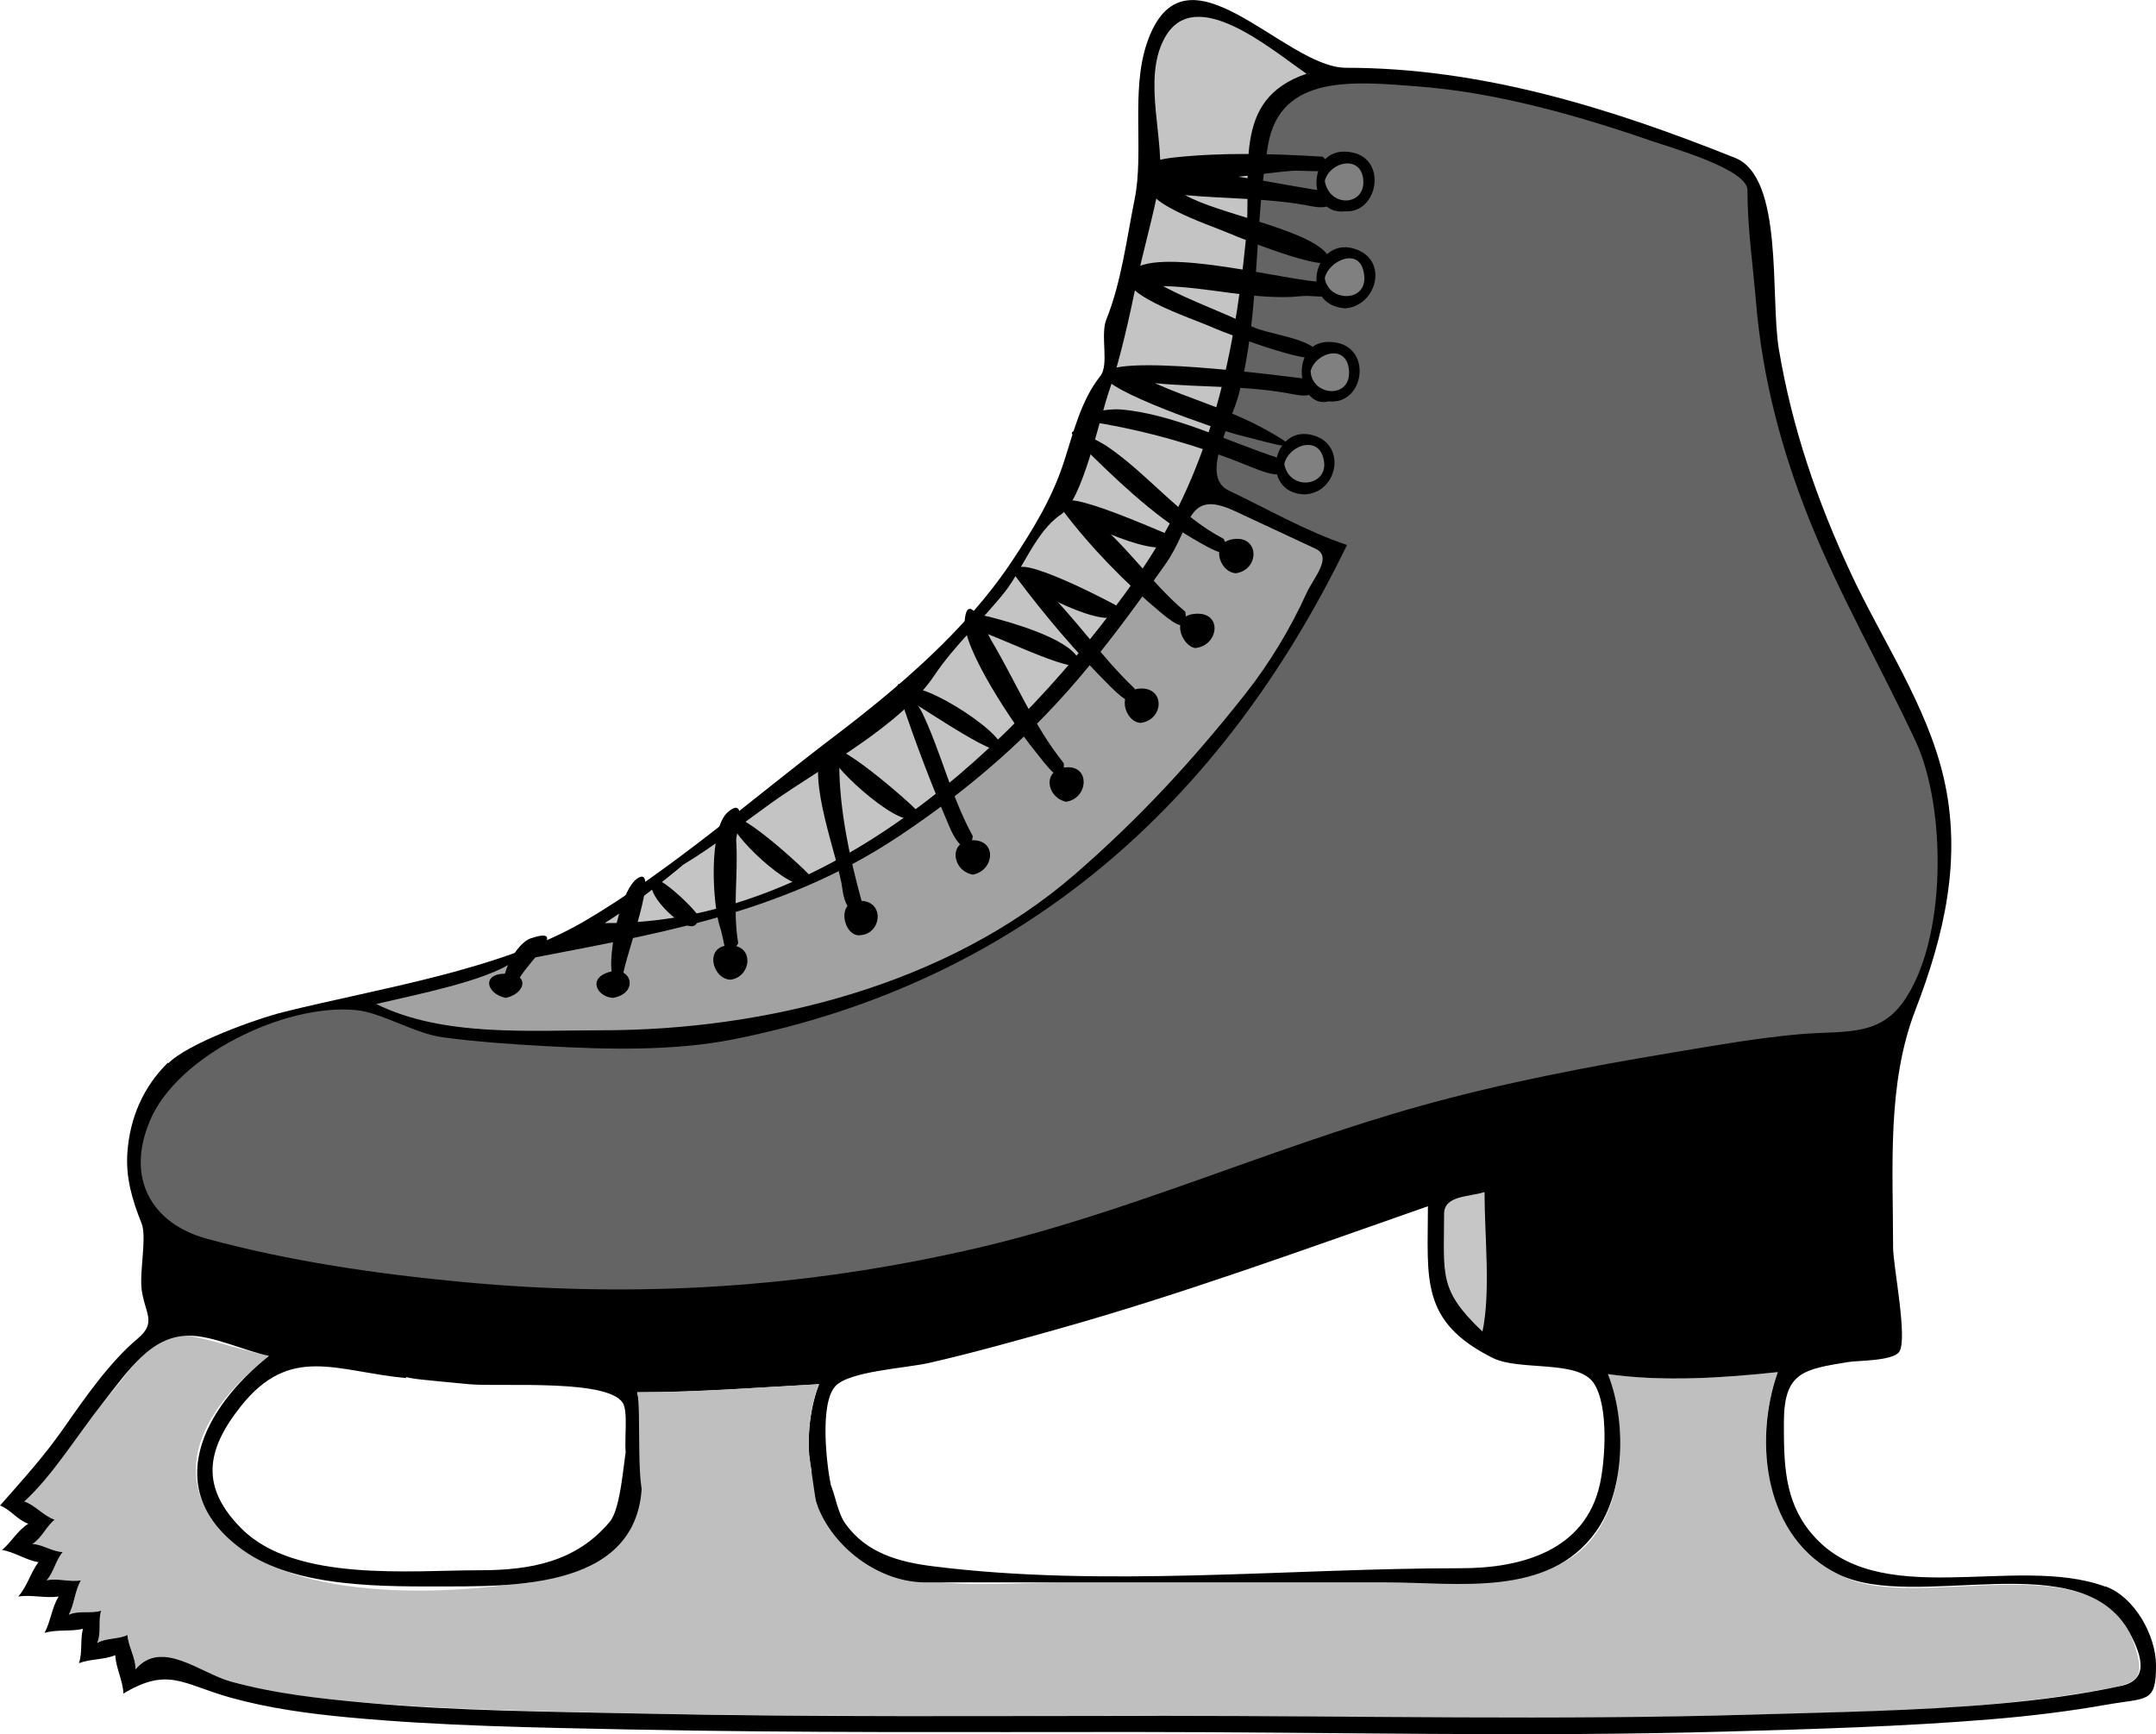 <?xml version="1.0" encoding="UTF-8"?>
<svg enable-background="new 0 0 263.11 211.664" version="1.0" viewBox="0 0 263.11 211.66"
width="263.11"
height="211.66"
xml:space="preserve" xmlns="http://www.w3.org/2000/svg">

<path d="m62.445 193.38c4.851-0.307 9.849-1.784 13.081-5.68 1.502-1.81 1.619-4.481 2.962-6.171 1.945-2.443 0.39-1.709 4.196-2.223 3.67-0.496 8.428-0.185 12.093 0.249 5.369 0.637 2.78 0.251 4.936 4.197 6.473 11.844 18.818 9.378 30.645 9.378h44.7c5.79 0 10.476 0.173 15.733-2.469 7.602-3.82 8.201-15.948 5.43-22.953 6.621 0.954 14.11 0.473 20.732-0.246-3.209 9.097-1.308 20.349 7.898 24.929 9.251 4.601 31.112-4.532 35.543 8.144 1.694 4.847 0.183 4.964-4.567 5.802-4.652 0.819-9.261 1.366-13.968 1.776-10.497 0.914-21.104 0.947-31.634 1.261-23.916 0.706-47.942 0.048-71.864 0.048-20.552 0-41.101 0.128-61.648-0.313-11.398-0.243-22.764-0.436-34.125-1.47-4.992-0.455-10.372-1.056-15.148-2.646-3.597-1.198-7.855-4.822-10.904-1.248 0.034-1.401-0.899-2.797-0.988-4.195-1.11 0.546-2.642 0.345-3.702 0.986 0.554-1.22 0.099-2.767 0.494-3.95-1.19 0.388-2.729-0.061-3.951 0.496 0.691-1.286 0.727-2.929 1.482-4.198-1.349 0.243-2.861-0.302-4.196 0 0.87-0.954 1.121-2.467 1.974-3.455-1.272-0.05-2.463-0.939-3.702-0.985 1.142-0.728 1.707-2.157 2.717-2.965-1.359-0.463-2.372-1.786-3.703-2.219 3.713-3.411 6.615-8.579 10.366-12.959 3.238-3.782 5.379-8.128 10.243-7.158 3.095 0.616 6.139 1.709 9.256 2.345-5.852 4.647-11.798 11.804-7.405 19.255 6.253 10.58 26.469 10.07 37.025 8.62" fill="#bfbfbf"/>
<path d="m256.94 193.63c3.512 1.251 6.159 5.939 6.171 9.627 0.017 4.681-1.085 3.935-6.047 4.812-4.672 0.826-9.326 1.386-14.056 1.778-10.82 0.896-21.635 1.195-32.484 1.504-24.019 0.683-48.138 0.049-72.16 0.049-20.573 0-41.144 0.118-61.712-0.309-11.398-0.238-22.769-0.412-34.126-1.473-4.818-0.449-9.717-1.109-14.388-2.413-5.886-1.642-7.573-3.786-13.081-0.494-0.043-1.576-0.927-3.117-0.986-4.689-1.388 0.587-3.073 0.44-4.444 0.987 0.468-1.343 0.136-2.852 0.494-4.197-1.508 0.359-3.187 0.039-4.688 0.494 0.744-1.371 0.885-3.095 1.726-4.441-1.61 0.236-3.327-0.246-4.936 0 1.095-1.212 1.504-2.912 2.468-4.197-1.521-0.233-2.922-1.246-4.442-1.482 1.144-0.961 1.88-2.374 3.208-3.205-1.281-0.42-2.231-1.78-3.453-2.22 2.965-3.378 5.348-5.966 7.899-9.627 2.483-3.563 5.567-7.97 8.884-10.736 2.419-2.018 0.854-3.132 0.494-6.048-0.265-2.152 0.651-6.395-1e-3 -8.022-1.148-2.868-1.971-5.623-1.727-8.762 0.324-4.189 1.947-7.915 4.937-10.86 11.292 14.518 22.801 27.731 29.124 38.503-8.619-0.808-14.179-4.177-20.24 3.457-4.268 5.375-4.924 9.884 0.125 14.934 6.54 6.54 20.651 5.058 29.125 5.058 6.153 0 11.732-1.052 15.795-5.922 1.364-1.638 1.678-7.384 2.024-8.965 0.078-0.849 0.708 0.282 1.582 0.425 2.738 16.12-13.062 16.438-23.135 16.438-7.798 0-18.687 0.28-25.267-4.445-10.128-7.27-4.813-17.323 3.208-23.693-2.999-0.612-6.858-2.507-9.874-2.468-4.511 0.058-7.21 4.136-10.367 8.146-3.369 4.281-6.144 8.896-9.625 12.094 1.331 0.433 2.343 1.756 3.703 2.219-1.01 0.808-1.575 2.237-2.717 2.965 1.239 0.046 2.43 0.936 3.702 0.985-0.853 0.988-1.104 2.501-1.974 3.455 1.335-0.302 2.847 0.243 4.196 0-0.755 1.27-0.792 2.912-1.482 4.198 1.223-0.557 2.761-0.108 3.951-0.496-0.395 1.184 0.06 2.73-0.494 3.95 1.061-0.642 2.592-0.44 3.702-0.986 0.089 1.398 1.022 2.794 0.988 4.195 3.187-3.734 7.805 0.416 11.599 1.479 5.319 1.489 10.934 2.094 16.415 2.594 11.207 1.022 22.465 1.085 33.708 1.325 21.348 0.459 42.707 0.279 64.058 0.279 23.754 0 47.588 0.553 71.335-0.149 10.07-0.299 20.17-0.441 30.207-1.333 5.03-0.448 10.021-1.104 14.966-2.166 3.369-0.724 2.67-3.477 1.077-6.473-5.856-11.02-26.021-2.514-35.543-7.156-8.98-4.377-10.446-16.058-7.404-24.682-6.622 0.719-14.111 1.2-20.732 0.246 2.271 5.736 2.131 14.196-1.481 19.251-5.773 8.074-16.895 6.171-25.505 6.171h-56.315c-6.949 0-14.045-6.475-13.946-13.575 0.845-0.101 1.417 0.179 1.837 0.684 1.075 1.298 1.171 4.071 2.359 5.735 2.551 3.569 6.493 4.659 10.613 5.182 20.894 2.649 43.454 0.245 64.54 0.245 7.274 0 15.103-2.107 16.913-10.24 0.653-2.941 1.102-9.569-0.742-12.344-1.934-2.907-9.063-1.446-12.341-3.086-8.929-4.461-7.899-9.713-7.899-18.511-14.573 5.091-30.193 10.806-45.413 15.058-5.144 1.437-10.272 2.885-15.48 4.068-2.877 0.653-9.735 0.998-11.425 2.842-1.945 2.121-1.063 9.634-0.545 12.086-0.917 0.123-1.766-0.314-2.16-0.887-1.234-4.552-0.099-9.433 0.73-11.444-7.369 0.399-14.708 0.987-22.213 0.987 0.51 1.656 1.516 12.375-0.988 8.885-0.917-1.274-0.032-5.524-0.618-7.282-1.123-3.369-15.114-2.224-18.88-2.59-11.611-1.129-6.487-0.35-9.873-3.703-2.351-2.328-4.317-5.82-6.295-8.516-4.478-6.104-9.073-12.144-13.699-18.142-3.077-3.99-10.599-4.946-6.926-8.748 2.414-2.5 10.85-5.498 14.083-6.308 11.521-2.884 26.584-5.129 36.776-11.107 10.366-6.08 20.749-15.159 30.361-22.461 7.925-6.021 16.148-13.007 21.718-21.349 2.754-4.125 5.005-7.878 6.417-12.217 1.152-3.538 2.073-7.522 4.443-10.49 1.122-1.403-0.03-4.989 0.74-6.912 1.849-4.617 2.46-9.767 3.455-14.685 1.164-5.753-0.483-13.177 1.482-19.005 4.541-13.464 16.714 2.962 24.312 2.962 16.504 0 32.257 4.905 47.483 10.998 5.958 2.383 4.271 16.935 5.339 23.337 1.604 9.607 4.687 18.572 8.805 27.399 3.794 8.125 9.263 16.094 11.308 24.9 2.283 9.84 0.092 19.189-3.453 28.385-3.492 9.048-2.718 19.257-2.718 28.963 0 2.269 1.827 11.214 0.741 12.752-0.792 1.118-5.003 1.043-6.171 1.233-5.553 0.899-7.896 1.237-7.896 7.403 0 4.883 0.024 9.404 3.208 13.328 8.04 9.97 25.02 2.64 36 6.68"/>
<path d="m98.728 177.58c0.171 0.711 0.718 5.517 0.986 6.171-3.852 0-12.874-0.18-20.671-0.563-1.592-0.077-0.709-11.357-1.294-13.26 7.505 0 14.845-0.588 22.213-0.987-1.1 2.68-1.366 5.75-1.234 8.64" fill="#bfbfbf"/>
<path d="m180.92 162.53c-5.388-5.105-4.69-6.874-4.69-14.366 0-2.258 2.947-2.041 4.937-2.665 0 5.39 0.77 12.14-0.25 17.03" fill="#c6c6c6"/>
<path d="m182.89 163.76c0.089-6.909 0.227-13.822 0.248-20.733-33.971 7.494-65.054 24.929-100.78 24.929-11.021 0-22.188-0.316-33.126-1.729-4.65-0.6-28.091-2.234-29.618-6.785-0.573-1.708-0.864-3.88-0.864-5.678 0-4.759 5.213-0.847 8.342-0.097 10.278 2.466 20.808 3.977 31.324 4.965 31.407 2.953 60.093-3.058 89.668-13.136 25.576-8.716 54.44-19.22 81.945-18.019-0.635 6.743-0.988 13.431-0.988 20.202 0 3.283-0.155 6.609 0.063 9.882 0.34 5.11 1.254 5.501-3.765 6.938-11.64 3.35-31.08 3.36-42.45-0.72"/>
<path d="m83.425 105.51c3.754-2.259 7.104-4.935 10.736-7.529 6.086-4.346 15.705-9.313 19.869-15.549 2.417-3.62 5.931-6.808 8.64-10.243 2.063-2.617 3.784-7.379 6.786-9.379 2.709-1.805 4.641-11.563 6.047-15.55 1.154-3.278 2.342-8.609 3.211-12.835 0.74-3.605 2.175-8.631 2.714-11.847 0.895-5.339-2.172-12.839 0.74-18.018 3.671-6.53 12.869 1.409 17.277 4.442-9.321 3.151-6.562 11.824-7.402 20.24-1.512 15.085-4.517 28.636-13.329 41.218-14.436 20.607-38.031 42.397-64.916 42.207 3.128-1.94 7.353-5.24 9.621-7.16" fill="#c4c4c4"/>
<path d="m62.691 117.36c16.673-3.261 32.405-5.557 47.022-15.302 8.737-5.825 16.331-12.439 23.03-20.571 3.357-4.075 6.413-8.276 9.457-12.588 3.302-4.678 2.531-9.3 8.498-6.516 3.291 1.535 6.583 3.072 9.873 4.608 2.104 0.982-0.311 3.608-1.113 5.376-1.986 4.368-4.515 8.572-7.487 12.336-6.413 8.124-12.994 15.249-20.825 22.036-15.554 13.479-37.618 19.013-57.685 19.013-8.798 0-19.429 0.825-27.553-3.208 4.949-1.17 13.257-2.77 16.789-5.18" fill="#a2a2a2"/>
<path d="m18.264 136.86c3.32-8.038 16.53-14.404 25.176-13.574 3.167 0.303 7.088 2.854 10.642 3.328 4.199 0.561 8.379 0.842 12.607 1.076 7.474 0.416 15.589 0.613 22.938-0.857 34.975-6.993 59.448-28.743 74.755-60.316-4.967-1.655-9.701-4.396-14.436-6.648-3.547-1.689 0.275-8.106 1.232-11.739 2.637-10.025 1.814-20.404 3.579-30.483 1.514-8.649 10.521-7.696 18.354-7.093 9.489 0.73 19.319 3.507 28.293 6.599 2.628 0.906 11.847 3.496 11.847 6.048 0 4.665 0.668 9.107 1.052 13.726 0.756 9.106 3.08 17.943 6.464 26.41 3.729 9.33 8.778 18.059 13.017 27.15 3.74 8.024 3.858 24.302-1.525 31.813-3.11 4.336-7.283 3.444-12.836 3.949-5.115 0.465-10.232 1.376-15.302 2.221-10.389 1.731-20.757 3.71-30.902 6.551-18.244 5.105-35.715 13.099-54.214 17.365-20.782 4.794-41.199 6.094-62.482 4.098-10.479-0.981-21.179-2.533-31.346-5.306-6.625-1.83-9.864-7.32-6.898-14.33" fill="#646464"/>
<path d="m150.81 69.97c2.823-0.398 2.934-4.355 0-4.197-3.23 0.174-2.13 4.029 0 4.197"/>
<path d="m145.87 79.101c2.832-0.308 3.327-4.244 0.248-4.195-3.5 0.054-1.94 3.964-0.25 4.195"/>
<path d="m139.2 88.234c2.835-0.383 3.015-4.296 0-4.196-3.12 0.103-2 4.1 0 4.196"/>
<path d="m130.08 97.859c2.766-0.377 3.006-4.479 0-4.196-2.88 0.272-2.42 3.62 0 4.196"/>
<path d="m118.72 106.75c2.61-0.474 2.994-4.199 0-4.197-2.99 0-2.61 3.72 0 4.2"/>
<path d="m104.9 114.15c2.621-0.061 3.156-4.025 0.246-4.196-3.27-0.19-2.22 4.34-0.25 4.2"/>
<path d="m89.101 119.58c2.558-0.27 3.057-4.172 0-4.194-3.19-0.03-2.244 4.05 0 4.19"/>
<path d="m74.786 121.8c3.16-0.531 2.36-3.838-0.246-3.209-2.923 0.71-1.721 3.07 0.246 3.21"/>
<path d="m61.706 121.8c2.452-0.52 2.991-2.962 0-2.962-2.958 0-2.396 2.44 0 2.96"/>
<path d="m159.2 60.342c4.016-0.16 5.15-5.89 1.234-7.158-5.21-1.684-6.81 7.02-1.23 7.158"/>
<path d="m156.73 56.64c0.432-2.129 3.828-3.482 4.688-0.987 1.26 3.641-4.01 4.553-4.69 0.987" fill="#808080"/>
<path d="m162.16 48.99c4.259 0.444 5.332-6.309 0.986-7.159-6-1.174-5.1 8.235-0.99 7.159"/>
<path d="m159.94 45.287c0.65-2.326 4.485-3.383 4.69 0 0.21 3.46-4.55 3.065-4.69 0" fill="#808080"/>
<path d="m164.14 37.636c3.753-0.247 5.341-5.647 1.479-7.158-5.14-2.01-7.32 6.681-1.48 7.158"/>
<path d="m161.67 33.934c0.451-2.044 3.951-3.704 4.688-0.987 1.1 4.079-4.3 4.068-4.69 0.987" fill="#808080"/>
<path d="m164.14 25.788c3.948 0.295 5.206-6.196 0.985-7.157-5.72-1.305-5.83 7.764-0.98 7.157"/>
<path d="m161.67 22.085c0.6-2.359 4.337-3.212 4.688-0.246 0.39 3.311-4.1 3.61-4.69 0.246" fill="#808080"/>
<path d="m76.02 119.09c0.208-2.169 4.705-13.895 1.729-11.849-2.771 1.9-4.559 15.35-1.729 11.85"/>
<path d="m63.186 119.83c0.607-1.833 6.616-6.972 1.604-5.306-2.372 0.79-5.056 7.41-1.604 5.31"/>
<path d="m90.089 115.14c-0.704-4.269 0.029-8.404-0.248-12.589-0.043-0.656 1.482-5.513-0.986-3.456-2.445 2.039-1.894 11.407-0.988 14.07 0.672 1.98 0.457 4.75 2.222 1.98"/>
<path d="m85.153 111.68c-1.298-1.801-7.406-7.281-5.431-2.715 0.926 2.14 5.705 6.23 5.431 2.72"/>
<path d="m105.14 109.95c-1.42-5.14-2.714-11.183-2.714-16.538 0-1.571-0.634-4.132-1.974-1.974-2.128 3.426 1.874 13.288 2.344 17.031 0.34 2.73 1.76 3.76 2.34 1.48"/>
<path d="m98.728 106.75c-1.458-1.588-11.039-10.168-9.133-5.678 0.949 2.23 9.352 9.82 9.133 5.68"/>
<path d="m118.72 102.06c-2.646-4.824-3.847-10.182-6.171-15.056-0.621-1.302-4.019-5.884-2.715-1.975 1.82 5.454 3.781 10.626 6.048 15.919 1.03 2.43 2.51 3.68 2.83 1.11"/>
<path d="m111.81 98.846c-1.646-1.72-12.284-10.809-10.118-6.17 0.99 2.108 10.29 10.214 10.12 6.17"/>
<path d="m110.58 85.271c1.999 1.019 12.581 8.493 11.601 5.677-0.9-2.587-13.08-9.908-11.6-5.677"/>
<path d="m118.97 76.879c2.311 0.43 14.343 6.665 12.587 3.456-1.351-2.469-8.287-4.415-10.86-5.059-2.97-0.743-2.42 0.884-1.73 1.603"/>
<path d="m129.83 93.17c-3.705-4.609-5.891-10.033-8.884-15.056-0.361-0.605-2.817-6.336-3.208-2.469-0.353 3.498 6.226 13.152 8.39 15.797 1.36 1.664 3.88 5.406 3.7 1.728"/>
<path d="m138.46 84.038c-4.102-3.889-7.307-8.73-11.352-12.588-0.696-0.664-5.609-4.351-3.087-0.987 3.552 4.737 7.273 9.126 11.478 13.329 1.7 1.693 3.54 3.084 2.96 0.246"/>
<path d="m136.25 73.917c-1.74-0.97-14.264-7.42-11.85-3.455 1.09 1.795 13.41 7.698 11.85 3.455"/>
<path d="m142.66 65.279c-1.857-0.744-15.42-6.804-12.342-2.961 1.44 1.793 14.18 7.132 12.34 2.961"/>
<path d="m144.64 74.659c-4.228-3.543-7.477-8.571-11.847-11.848-0.543-0.407-5.644-3.895-3.085-0.493 3.334 4.432 7.71 8.917 11.972 12.464 2 1.664 3.35 2.44 2.97-0.123"/>
<path d="m149.33 65.773c-5.431-2.823-9.297-7.982-14.315-11.354-1.048-0.704-6.382-3.424-3.209-0.247 3.96 3.965 8.969 8.79 13.822 11.6 2.19 1.271 5.3 3.116 3.7 1e-3"/>
<path d="m155.99 55.9c-6.028-1.959-12.924-5.424-19.254-5.924-2.093-0.165-7.001 0.935-2.962 1.604 6.111 1.013 12.251 2.753 18.019 5.061 2.3 0.921 6.14 2.625 4.19-0.741"/>
<path d="m159.69 46.274c-2.994-0.359-24.767-3.292-24.931-0.494-0.109 1.867 14.083 6.727 16.292 7.282 4.324 1.083 9.788 2.828 2.96-0.864-4.122-2.228-8.799-3.51-13.081-5.43 5.589 0.552 11.391 0.253 16.908 1.358 2.39 0.477 3.12-0.17 1.85-1.852"/>
<path d="m161.67 34.426c-4.08 0.02-19.894-4.385-23.447-1.479-3.194 2.611 7.22 5.861 9.908 7.085 1.321 0.6 14.633 5.704 12.551 2.788-1.13-1.583-6.094-2.06-7.898-2.963-3.556-1.781-7.337-3.047-10.858-4.936 5.373 0.084 11.502 1.785 16.783 1.234 2.24-0.234 4.86 0.902 2.97-1.729"/>
<path d="m161.91 23.319c-3.809-0.24-18.501-4.024-21.226-1.48-2.712 2.534 6.879 5.574 9.379 6.664 1.268 0.553 14.568 5.909 11.847 2.468-2.37-2.997-13.377-4.899-17.277-7.157 5.096 0.476 10.398 0.351 15.426 1.358 2.35 0.469 3.02-0.418 1.85-1.853"/>
<path d="m161.42 19.125c-6.082-0.372-12.315-0.553-18.388 0.123-2.008 0.224-5.309 1.117-2.592 2.345 2.956 1.336 13.72-0.522 17.277-0.741 2.1-0.13 6.38 0.723 3.7-1.727"/>
</svg>
